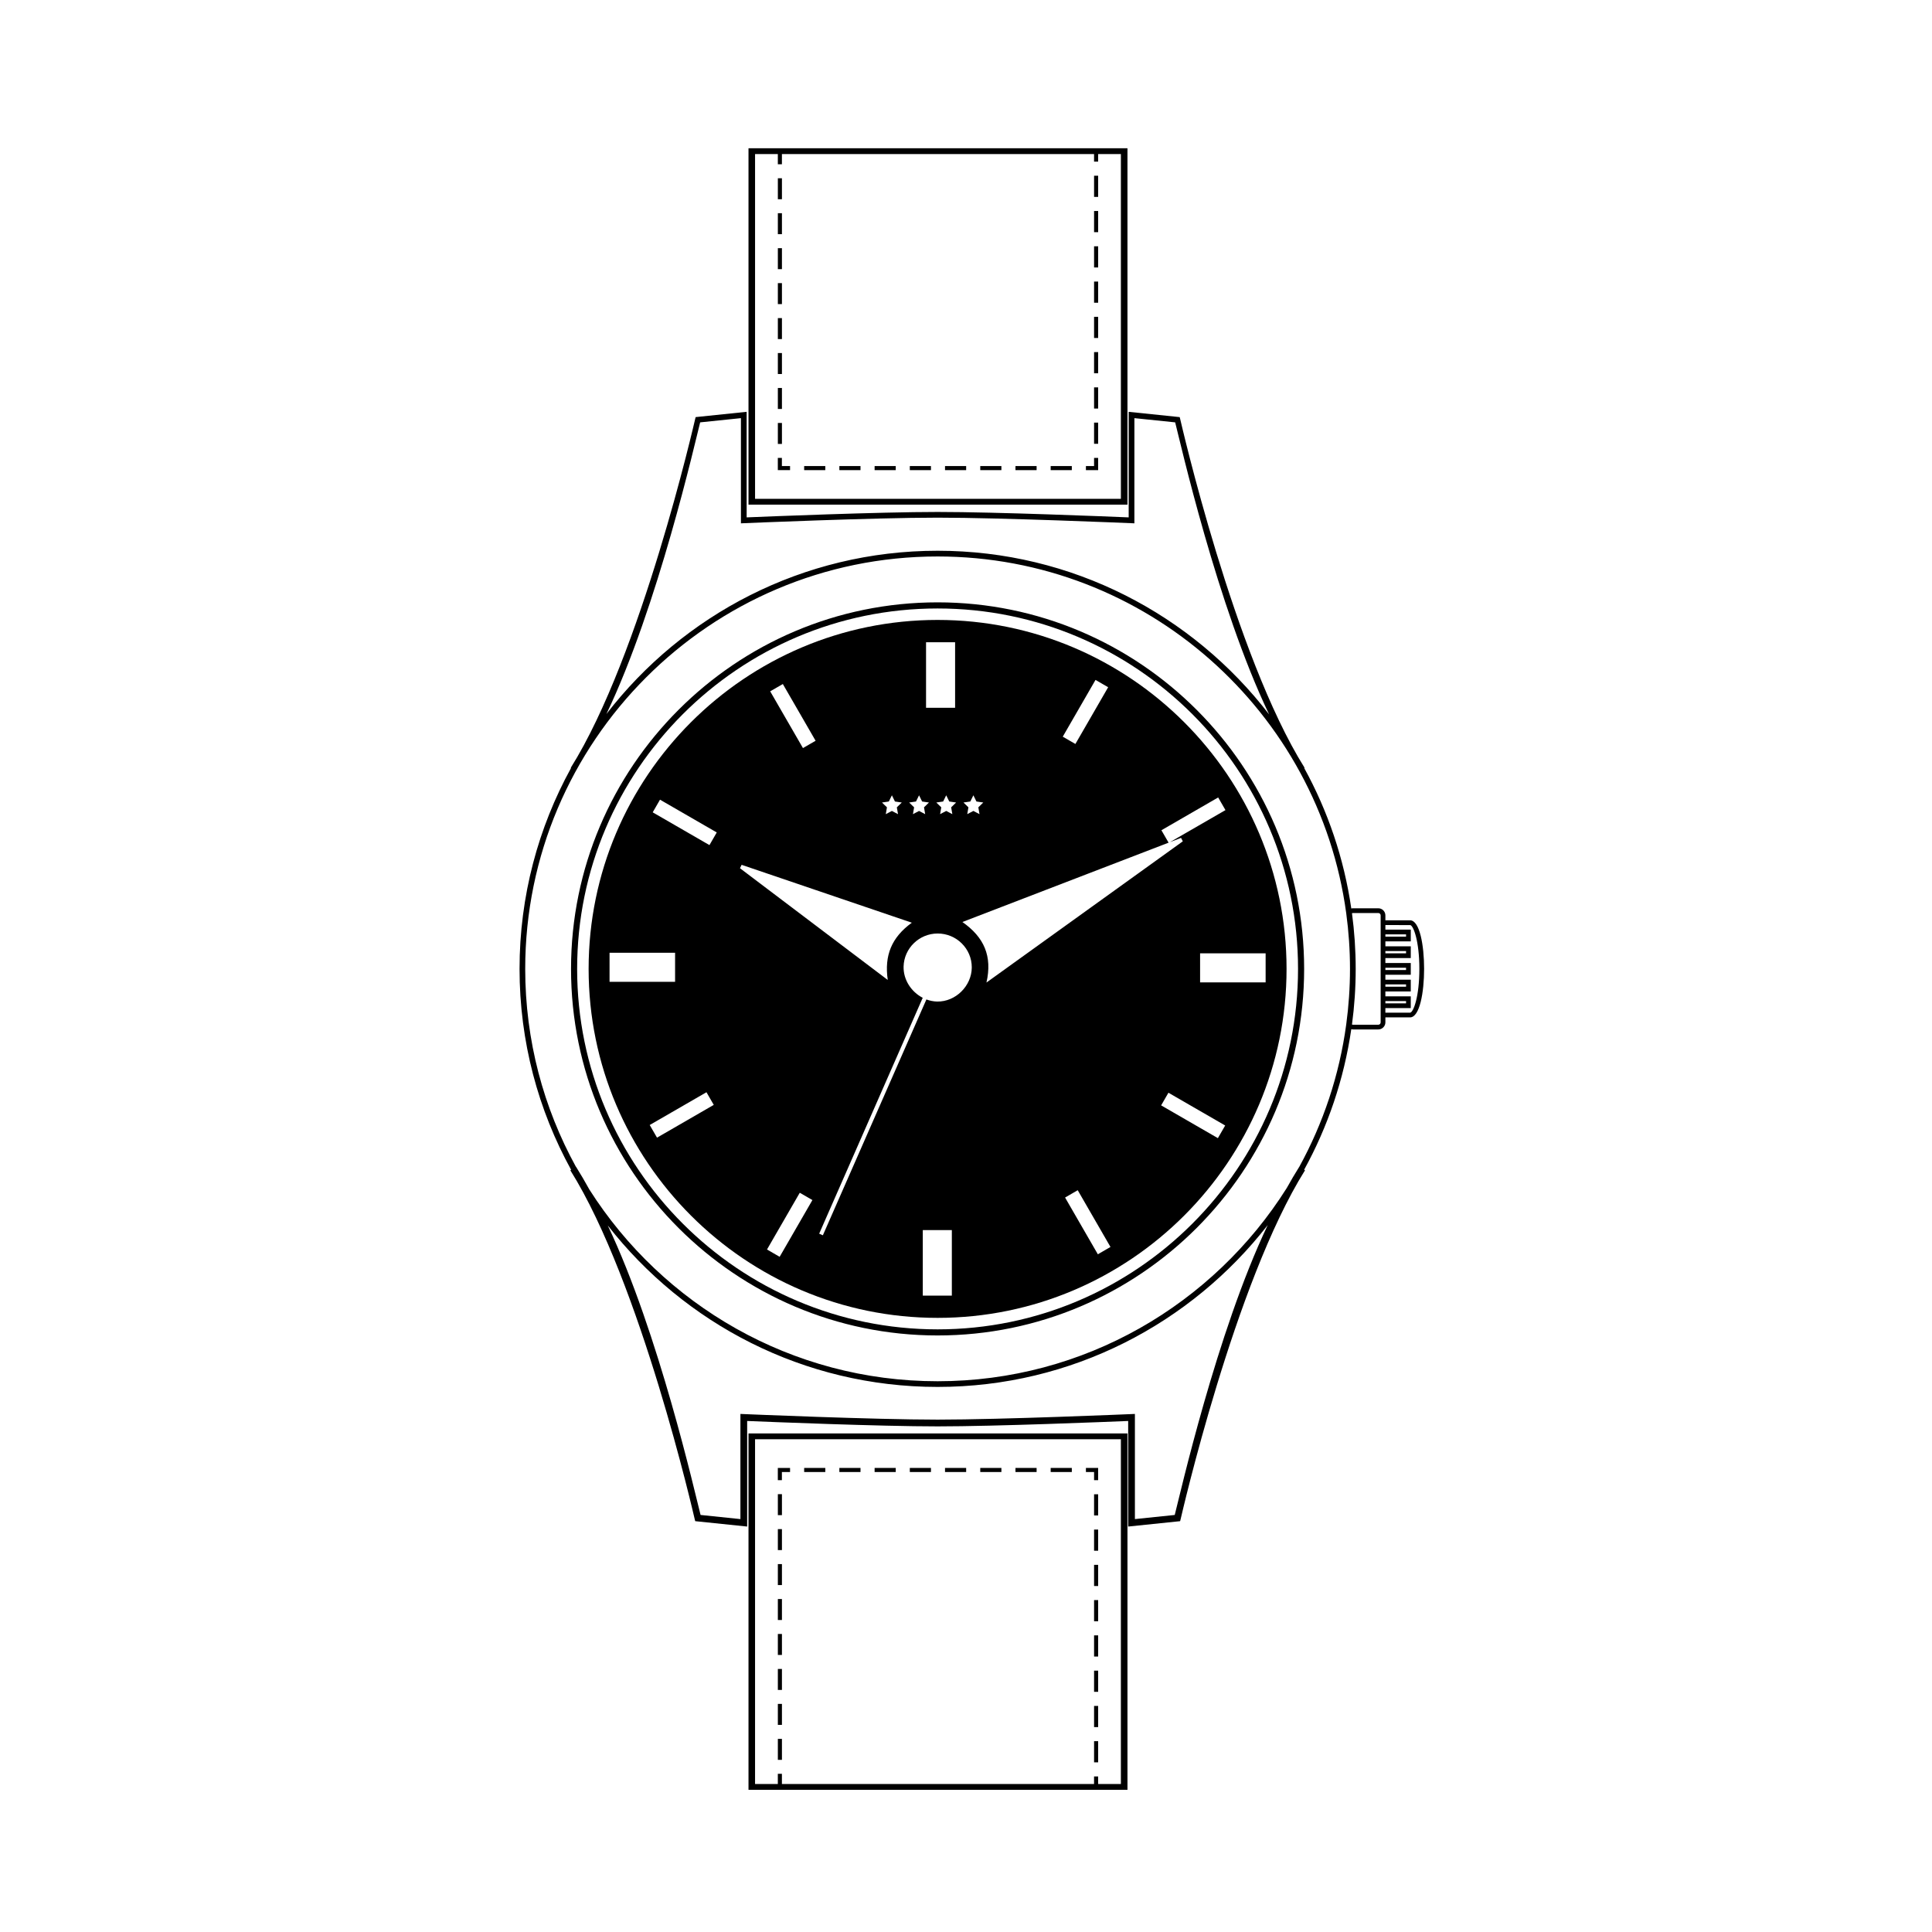 <?xml version="1.0" encoding="UTF-8"?>
<!-- Uploaded to: ICON Repo, www.svgrepo.com, Generator: ICON Repo Mixer Tools -->
<svg fill="#000000" width="800px" height="800px" version="1.1" viewBox="144 144 512 512" xmlns="http://www.w3.org/2000/svg">
 <g>
  <path d="m392.47 497.91c-53.562 0-97.141-43.578-97.141-97.141s43.578-97.141 97.141-97.141 97.141 43.578 97.141 97.141-43.578 97.141-97.141 97.141zm0-192.66c-52.672 0-95.523 42.852-95.523 95.52 0 52.672 42.852 95.523 95.523 95.523s95.523-42.852 95.523-95.523c0-52.668-42.852-95.52-95.523-95.52z"/>
  <path d="m517.68 387.89-0.125 0.012c-0.055-0.008-0.109-0.012-0.164-0.012h-6.25v-1.309c0-1.035-0.844-1.879-1.883-1.879h-6.707c-0.156 0-0.305 0.023-0.445 0.059-1.938-13.316-6.234-25.875-12.48-37.227l0.102-0.062c-18.68-29.785-32.824-91.863-32.965-92.418l-0.129-0.512-13.52-1.402v27.973c-5.223-0.219-35.047-1.438-50.637-1.438s-45.387 1.219-50.609 1.438v-27.977l-13.516 1.402-0.129 0.512c-0.141 0.555-14.281 62.637-32.965 92.418l0.078 0.051c-8.695 15.809-13.652 33.949-13.652 53.234 0 19.293 4.961 37.441 13.664 53.258l-0.207 0.129c18.668 29.766 32.809 91.828 32.945 92.383l0.152 0.605 13.766 1.426v-27.98c5.602 0.234 35.016 1.434 50.473 1.434 15.457 0 44.895-1.199 50.5-1.434v27.98l13.766-1.426 0.152-0.605c0.141-0.555 14.277-62.613 32.945-92.383l-0.23-0.145c6.25-11.355 10.551-23.918 12.492-37.238 0.145 0.035 0.293 0.059 0.449 0.059h6.707c1.039 0 1.883-0.844 1.883-1.879v-1.32h6.25c0.055 0 0.109-0.004 0.164-0.012l0.125 0.012c2.555 0 3.723-6.668 3.723-12.863 0-6.191-1.168-12.863-3.723-12.863zm-188.13-131.96 10.805-1.117v27.875l0.785-0.035c0.344-0.016 34.324-1.469 51.332-1.469s51.02 1.457 51.363 1.469l0.789 0.035 0.004-27.875 10.805 1.117c1.25 4.797 11.152 48.762 24.898 77.395-20.273-26.352-52.109-43.371-87.852-43.371-35.695 0-67.5 16.973-87.773 43.266 13.715-28.613 23.598-72.496 24.844-77.289zm125.77 289.55-10.559 1.094v-27.867l-0.93 0.039c-0.344 0.016-34.352 1.469-51.355 1.469-17.008 0-50.984-1.457-51.328-1.469l-0.93-0.039v27.867l-10.559-1.094c-1.34-5.129-11.078-48.34-24.598-76.727 20.293 26.027 51.93 42.797 87.414 42.797 35.527 0 67.199-16.812 87.488-42.895-13.543 28.398-23.305 71.688-24.645 76.824zm33.012-92.285h-0.004c-1.133 1.805-2.246 3.703-3.344 5.676-19.367 30.719-53.594 51.172-92.512 51.172-38.75 0-72.855-20.273-92.262-50.773-1.164-2.113-2.356-4.148-3.562-6.074l-0.023 0.016c-8.562-15.578-13.438-33.457-13.438-52.453 0-60.258 49.027-109.29 109.29-109.29 55.266 0 101.07 41.238 108.29 94.559 0.652 4.816 0.996 9.73 0.996 14.723 0 4.996-0.344 9.906-0.996 14.727-1.828 13.504-6.125 26.234-12.43 37.715zm21.555-65.305v27.051c0 0.348-0.281 0.625-0.625 0.625h-6.707c-0.094 0-0.184-0.027-0.266-0.062 0.645-4.824 0.984-9.746 0.984-14.746 0-4.996-0.34-9.914-0.984-14.738 0.082-0.039 0.168-0.062 0.266-0.062h6.707c0.348 0 0.625 0.281 0.625 0.625zm1.254 3.727h5.477v0.605h-5.477zm0 4.422h5.477v0.605h-5.477zm0 4.418h5.477v0.602h-5.477zm0 4.422h5.477v0.605h-5.477zm0 4.418h5.477v0.605h-5.477zm6.582 3.066-6.586 0.004v-1.207h6.731v-3.113h-6.731v-1.309h6.731v-3.113h-6.731v-1.309h6.731v-3.113h-6.731v-1.309h6.731l0.004-3.113h-6.731v-1.305h6.731v-3.113h-6.731v-1.219l6.34 0.012 0.086 0.016 0.152-0.023c0.848 0.133 2.426 4.219 2.426 11.605 0.004 7.387-1.57 11.469-2.422 11.609z"/>
  <path d="m392.47 308.29c-50.992 0-92.48 41.488-92.48 92.48s41.488 92.48 92.48 92.48c50.992 0 92.48-41.488 92.48-92.48 0-50.996-41.488-92.48-92.48-92.48zm41.852 15.898 3.352 1.934-8.684 15.039-3.348-1.934zm-33.18 32.219 0.812-1.645 0.812 1.645 1.812 0.266-1.312 1.277 0.312 1.809-1.625-0.852-1.621 0.852 0.309-1.809-1.312-1.277zm-4.762 3.352-1.621-0.852-1.625 0.852 0.309-1.809-1.312-1.277 1.812-0.266 0.812-1.645 0.812 1.645 1.812 0.266-1.312 1.277zm-6.969-45.562h7.699v17.367h-7.699zm-2.664 42.211 0.812-1.645 0.812 1.645 1.812 0.266-1.312 1.277 0.309 1.809-1.621-0.852-1.621 0.852 0.309-1.809-1.312-1.277zm-7.199 0 0.812-1.645 0.812 1.645 1.812 0.266-1.312 1.277 0.309 1.809-1.621-0.852-1.621 0.852 0.309-1.809-1.312-1.277zm-28.09-31.133 8.684 15.035-3.352 1.938-8.684-15.039zm-45.922 71.211h17.367v7.699h-17.367zm12.578 49.004-1.934-3.352 15.039-8.684 1.934 3.352zm13.898-77.531-15.039-8.684 1.934-3.352 15.039 8.684zm8.52 5.227c14.816 5.039 29.633 10.078 45.109 15.34-5.371 3.906-7.316 8.668-6.379 15.172-13.422-10.148-26.293-19.883-39.16-29.609 0.145-0.301 0.285-0.605 0.43-0.902zm10.082 103.88-3.352-1.938 8.684-15.035 3.352 1.934zm45.633 10.285h-7.699v-17.367h7.699zm-3.879-77.93c-0.996-0.02-1.961-0.219-2.863-0.559l-27.438 62.504-0.977-0.43 27.441-62.508c-3.027-1.559-5.16-4.773-5.07-8.285 0.121-4.832 4.125-8.734 8.988-8.754 5.019-0.023 9.105 4.027 9.082 9.004-0.031 4.906-4.297 9.113-9.164 9.027zm6.676-21.078c18.492-7.117 36.578-14.078 54.645-21.027l-1.902-3.293 15.039-8.688 1.934 3.352-14.703 8.484c0.977-0.375 1.953-0.75 2.93-1.125 0.16 0.305 0.316 0.609 0.473 0.914-17.23 12.395-34.461 24.785-52.039 37.426 1.602-6.996-0.629-12.027-6.375-16.043zm35.895 88.055-8.684-15.039 3.352-1.938 8.68 15.039zm31.812-30.777-15.039-8.684 1.934-3.352 15.039 8.684zm-4.715-41.285v-7.699h17.367v7.699z"/>
  <path d="m342.36 183.29v94.445h100.43v-94.445zm98.688 92.906h-96.949v-91.367h6.035v2.703h1.082v-2.703h82.719v2h1.082v-2h6.031z"/>
  <path d="m350.14 228.3h1.082v5.559h-1.082z"/>
  <path d="m350.14 237.56h1.082v5.559h-1.082z"/>
  <path d="m350.14 246.82h1.082v5.559h-1.082z"/>
  <path d="m350.14 209.77h1.082v5.559h-1.082z"/>
  <path d="m350.14 219.03h1.082v5.559h-1.082z"/>
  <path d="m350.14 191.24h1.082v5.559h-1.082z"/>
  <path d="m350.14 256.09h1.082v5.559h-1.082z"/>
  <path d="m350.14 200.5h1.082v5.559h-1.082z"/>
  <path d="m351.21 265.35h-1.078v3.242h3.242v-1.082h-2.164z"/>
  <path d="m375.78 267.51h5.602v1.082h-5.602z"/>
  <path d="m385.11 267.51h5.602v1.082h-5.602z"/>
  <path d="m366.44 267.51h5.602v1.082h-5.602z"/>
  <path d="m422.44 267.51h5.602v1.082h-5.602z"/>
  <path d="m357.11 267.51h5.602v1.082h-5.602z"/>
  <path d="m394.44 267.51h5.602v1.082h-5.602z"/>
  <path d="m403.78 267.51h5.602v1.082h-5.602z"/>
  <path d="m413.11 267.51h5.602v1.082h-5.602z"/>
  <path d="m433.94 267.51h-2.16v1.082h3.238v-3.242h-1.078z"/>
  <path d="m433.94 199.92h1.082v5.609h-1.082z"/>
  <path d="m433.94 209.27h1.082v5.609h-1.082z"/>
  <path d="m433.94 218.62h1.082v5.609h-1.082z"/>
  <path d="m433.94 190.57h1.082v5.609h-1.082z"/>
  <path d="m433.94 246.66h1.082v5.609h-1.082z"/>
  <path d="m433.94 227.96h1.082v5.609h-1.082z"/>
  <path d="m433.94 256h1.082v5.609h-1.082z"/>
  <path d="m433.94 237.31h1.082v5.609h-1.082z"/>
  <path d="m342.36 618.32h100.43v-94.445h-100.43zm1.738-92.906h96.949v91.367h-6.031v-2.004h-1.082v2.004h-82.719v-2.703h-1.082v2.703h-6.035z"/>
  <path d="m350.14 567.76h1.082v5.559h-1.082z"/>
  <path d="m350.14 558.5h1.082v5.559h-1.082z"/>
  <path d="m350.14 549.23h1.082v5.559h-1.082z"/>
  <path d="m350.14 586.29h1.082v5.559h-1.082z"/>
  <path d="m350.14 577.02h1.082v5.559h-1.082z"/>
  <path d="m350.14 604.82h1.082v5.559h-1.082z"/>
  <path d="m350.14 539.97h1.082v5.559h-1.082z"/>
  <path d="m350.14 595.55h1.082v5.559h-1.082z"/>
  <path d="m351.21 534.1h2.164v-1.082h-3.242v3.242h1.078z"/>
  <path d="m375.78 533.02h5.602v1.082h-5.602z"/>
  <path d="m385.11 533.02h5.602v1.082h-5.602z"/>
  <path d="m366.44 533.02h5.602v1.082h-5.602z"/>
  <path d="m422.44 533.02h5.602v1.082h-5.602z"/>
  <path d="m357.11 533.02h5.602v1.082h-5.602z"/>
  <path d="m394.44 533.02h5.602v1.082h-5.602z"/>
  <path d="m403.78 533.02h5.602v1.082h-5.602z"/>
  <path d="m413.11 533.02h5.602v1.082h-5.602z"/>
  <path d="m433.94 536.26h1.078v-3.242h-3.238v1.082h2.16z"/>
  <path d="m433.94 596.09h1.082v5.609h-1.082z"/>
  <path d="m433.94 586.74h1.082v5.609h-1.082z"/>
  <path d="m433.94 577.39h1.082v5.609h-1.082z"/>
  <path d="m433.94 605.43h1.082v5.609h-1.082z"/>
  <path d="m433.94 549.35h1.082v5.609h-1.082z"/>
  <path d="m433.94 568.04h1.082v5.606h-1.082z"/>
  <path d="m433.94 540h1.082v5.609h-1.082z"/>
  <path d="m433.94 558.7h1.082v5.609h-1.082z"/>
 </g>
</svg>